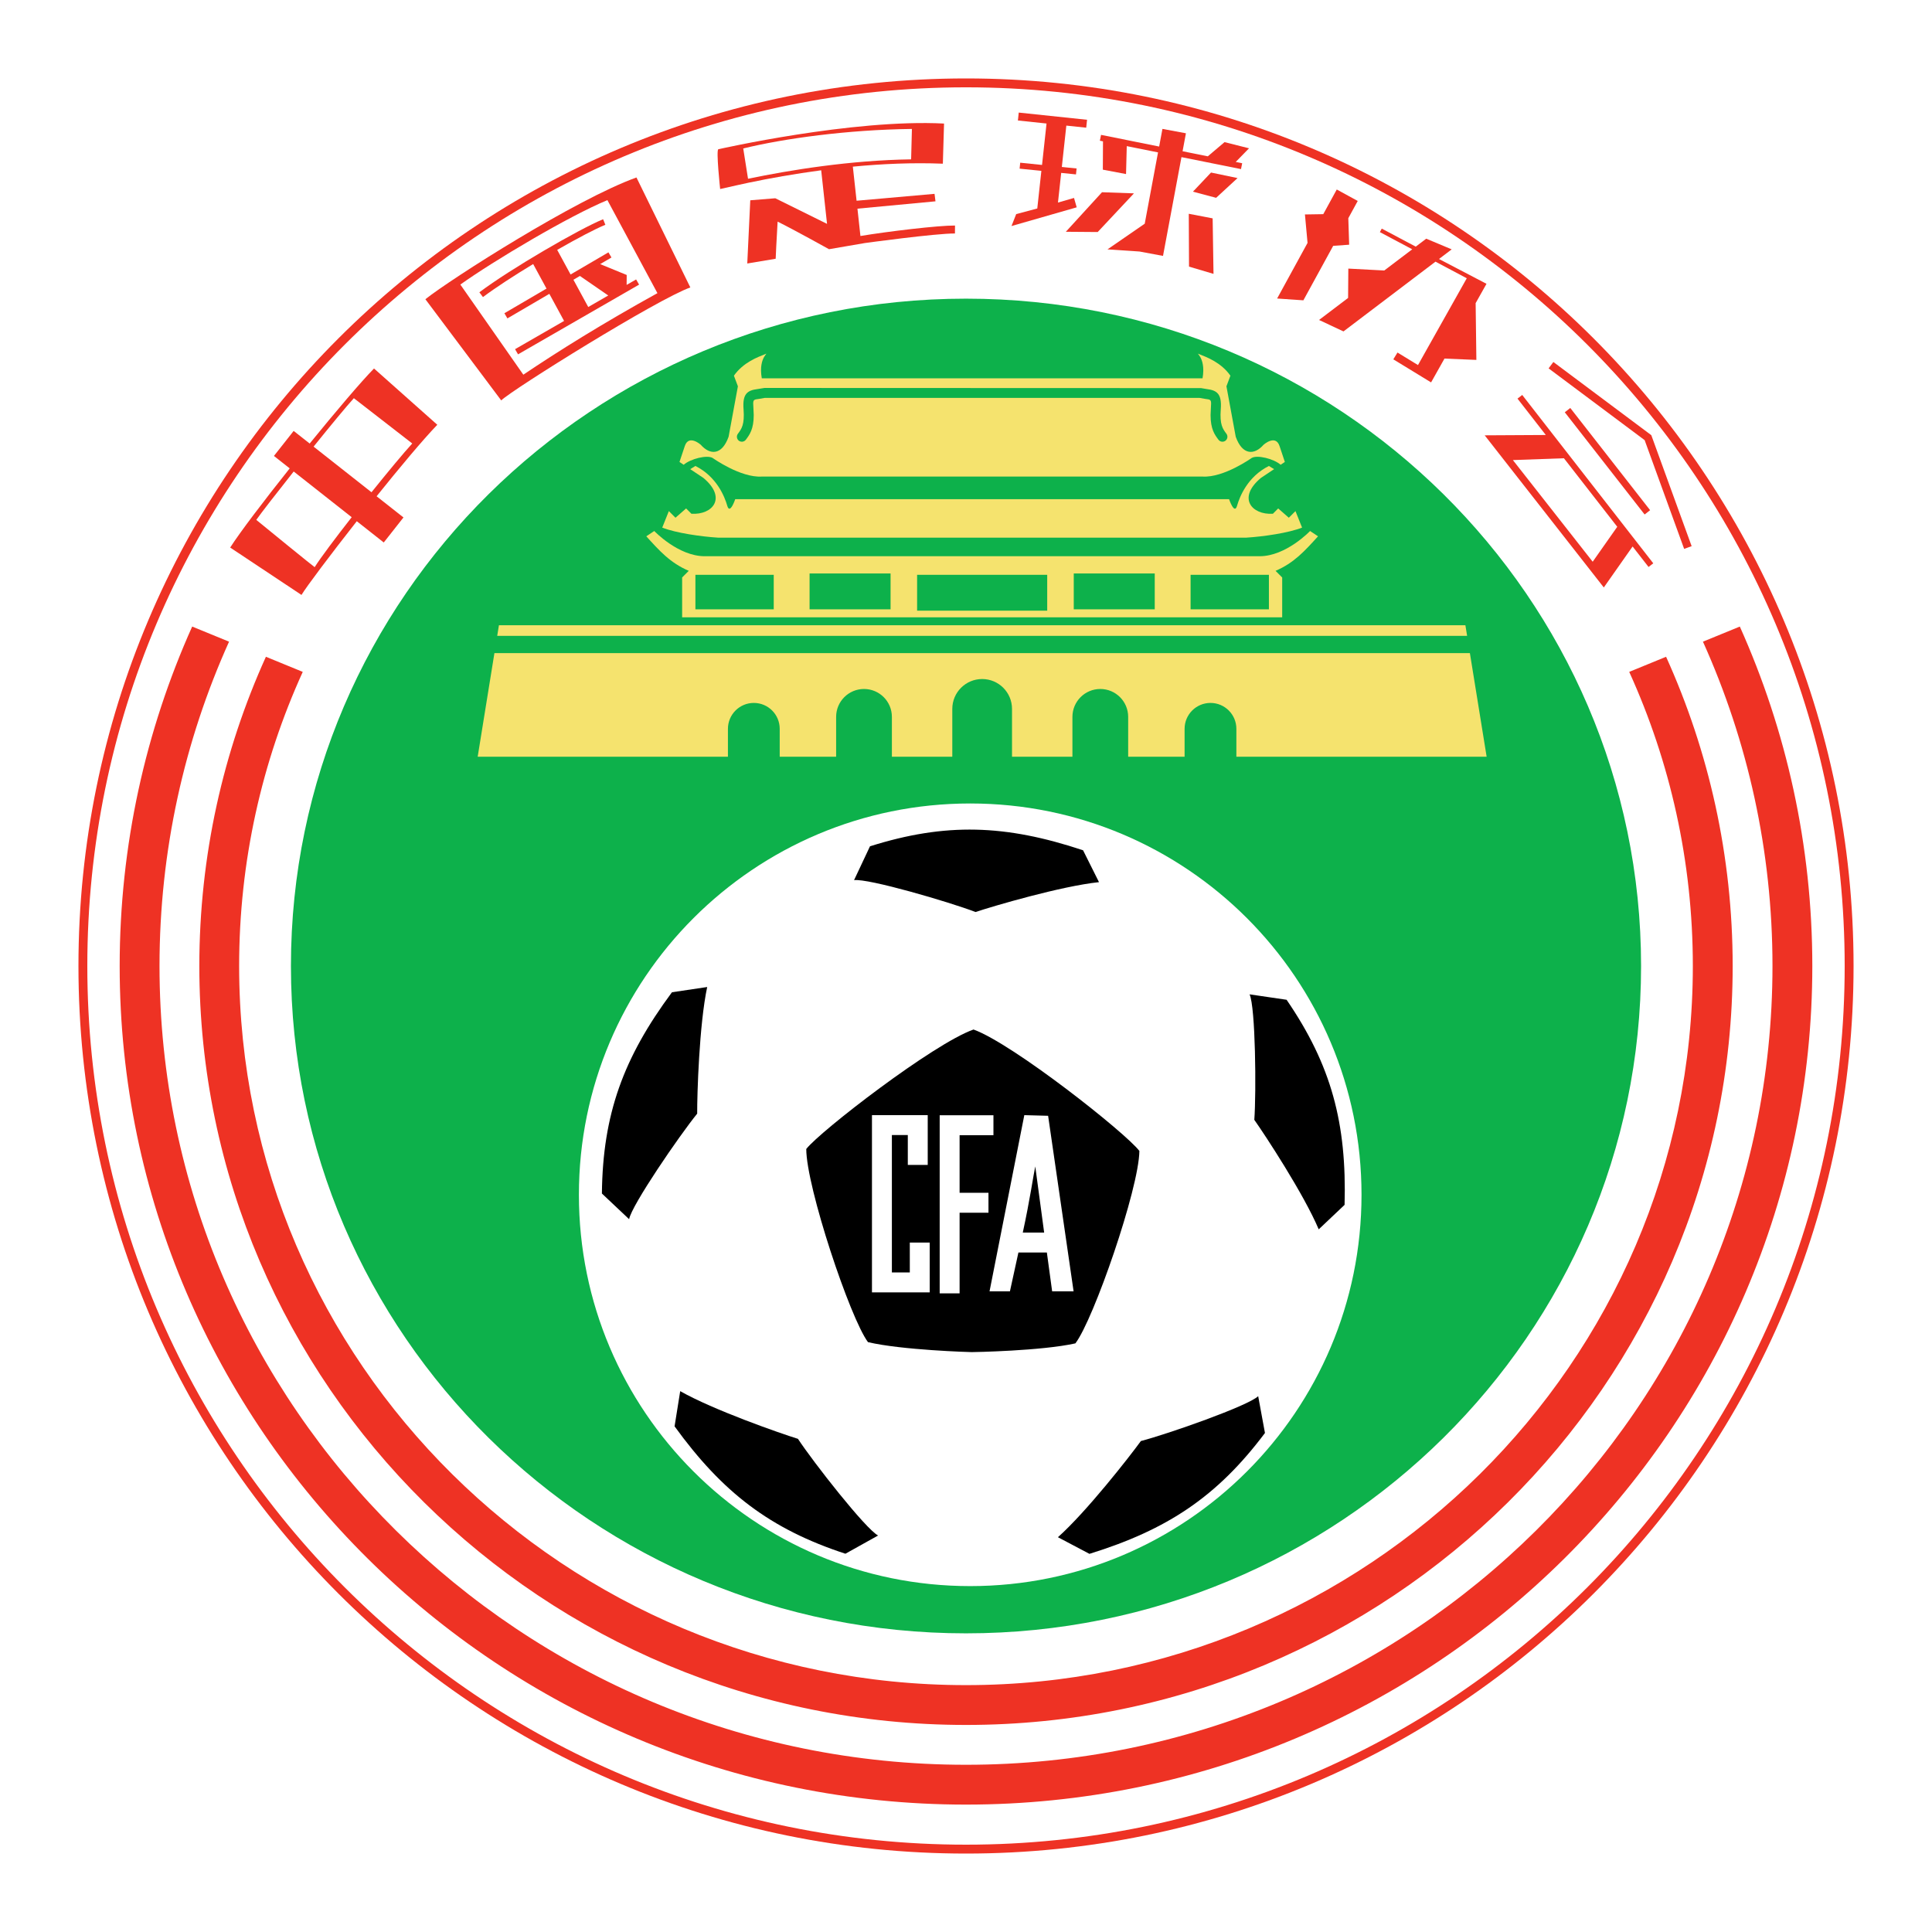 <?xml version="1.0" encoding="utf-8"?>
<!-- Generator: Adobe Illustrator 13.0.0, SVG Export Plug-In . SVG Version: 6.00 Build 14948)  -->
<!DOCTYPE svg PUBLIC "-//W3C//DTD SVG 1.0//EN" "http://www.w3.org/TR/2001/REC-SVG-20010904/DTD/svg10.dtd">
<svg version="1.0" id="Layer_1" xmlns="http://www.w3.org/2000/svg" xmlns:xlink="http://www.w3.org/1999/xlink" x="0px" y="0px"
	 width="192.756px" height="192.756px" viewBox="0 0 192.756 192.756" enable-background="new 0 0 192.756 192.756"
	 xml:space="preserve">
<g>
	<polygon fill-rule="evenodd" clip-rule="evenodd" fill="#FFFFFF" points="0,0 192.756,0 192.756,192.756 0,192.756 0,0 	"/>
	<path fill-rule="evenodd" clip-rule="evenodd" fill="#EE3224" d="M184.93,96.378c0,48.905-39.646,88.552-88.552,88.552
		S7.827,145.283,7.827,96.378c0-48.906,39.646-88.552,88.551-88.552S184.93,47.472,184.93,96.378L184.93,96.378z"/>
	<path fill-rule="evenodd" clip-rule="evenodd" fill="#FFFFFF" d="M184.044,96.378c0,48.417-39.25,87.665-87.666,87.665
		S8.712,144.795,8.712,96.378c0-48.417,39.25-87.666,87.666-87.666S184.044,47.961,184.044,96.378L184.044,96.378L184.044,96.378z
		 M26.53,65.526c-4.267,9.428-6.643,19.87-6.643,30.852c0,41.753,34.313,75.72,76.491,75.72c42.178,0,76.491-33.967,76.491-75.72
		c0-10.982-2.377-21.424-6.644-30.852c-1.246,0.511-2.47,1.013-3.678,1.507c4.076,8.962,6.348,18.896,6.348,29.345
		c0,39.562-32.531,71.747-72.518,71.747c-39.986,0-72.518-32.186-72.518-71.747c0-10.448,2.271-20.382,6.347-29.344
		C29,66.539,27.775,66.037,26.53,65.526L26.53,65.526L26.53,65.526z M180.815,96.378c0-12.048-2.587-23.507-7.233-33.866
		c-1.243,0.509-2.471,1.012-3.679,1.507c4.457,9.894,6.938,20.845,6.938,32.359c0,43.942-36.096,79.694-80.464,79.694
		S15.914,140.32,15.914,96.378c0-11.515,2.482-22.465,6.938-32.359c-1.208-0.495-2.435-0.998-3.678-1.507
		C14.528,72.871,11.94,84.33,11.94,96.378c0,46.134,37.879,83.667,84.438,83.667C142.938,180.045,180.815,142.512,180.815,96.378
		L180.815,96.378z"/>
	<path fill-rule="evenodd" clip-rule="evenodd" fill="#EE3224" d="M164.751,43.418l-9.771-7.302l-0.476,0.636
		c0,0,9.395,7.021,9.582,7.161c0.079,0.218,3.941,10.849,3.941,10.849l0.748-0.271L164.751,43.418L164.751,43.418z"/>
	<polygon fill-rule="evenodd" clip-rule="evenodd" fill="#EE3224" points="156.668,40.704 156.119,41.132 164.083,51.33 
		164.632,50.902 156.668,40.704 	"/>
	<path fill-rule="evenodd" clip-rule="evenodd" fill="#EE3224" d="M151.401,39.77l2.824,3.629l-6.097,0.034l11.884,15.179
		l2.873-4.089l1.591,2.044l0.471-0.366l-13.075-16.796L151.401,39.77L151.401,39.77L151.401,39.77z M161.354,52.557l-2.451,3.487
		l-7.962-10.142l5.091-0.183L161.354,52.557L161.354,52.557z"/>
	<path fill-rule="evenodd" clip-rule="evenodd" fill="#EE3224" d="M134.606,24.414l-0.085-2.644l0.94-1.72l-2.092-1.144
		l-1.346,2.461c-1.828,0.03-1.829,0.029-1.829,0.029l0.26,2.839l-3.035,5.548l2.619,0.18l2.974-5.435L134.606,24.414L134.606,24.414
		z"/>
	<path fill-rule="evenodd" clip-rule="evenodd" fill="#EE3224" d="M148.308,28.316l-4.74-2.476l1.268-0.961l-2.541-1.065
		l-1.047,0.794l-3.39-1.8l-0.186,0.351l3.227,1.714l-2.79,2.115l-3.586-0.19c-0.014,1.621-0.021,2.473-0.023,2.928l-2.899,2.198
		l2.44,1.141l9.179-6.959l3.12,1.657l-4.867,8.66l-2.045-1.25l-0.416,0.678l3.768,2.302l1.336-2.377l3.182,0.133l-0.073-5.664
		L148.308,28.316L148.308,28.316z"/>
	<polygon fill-rule="evenodd" clip-rule="evenodd" fill="#EE3224" points="107.155,19.749 105.554,20.209 105.875,17.25 
		107.351,17.401 107.412,16.809 105.939,16.658 106.389,12.531 108.372,12.74 108.455,11.95 101.64,11.232 101.557,12.022 
		104.413,12.323 103.964,16.456 101.787,16.233 101.726,16.826 103.898,17.048 103.49,20.801 101.386,21.361 100.917,22.552 
		107.423,20.685 107.155,19.749 	"/>
	<polygon fill-rule="evenodd" clip-rule="evenodd" fill="#EE3224" points="118.605,21.329 118.629,26.601 121.072,27.324 
		120.986,21.786 118.605,21.329 	"/>
	<polygon fill-rule="evenodd" clip-rule="evenodd" fill="#EE3224" points="109.947,19.179 106.339,23.124 109.518,23.149 
		113.134,19.292 109.947,19.179 	"/>
	<polygon fill-rule="evenodd" clip-rule="evenodd" fill="#EE3224" points="119.021,19.121 121.333,19.736 123.47,17.766 
		120.824,17.215 119.021,19.121 	"/>
	<path fill-rule="evenodd" clip-rule="evenodd" fill="#EE3224" d="M122.174,14.18c0,0-0.004,0.003-1.67,1.416l-2.518-0.506
		l0.334-1.792l-2.343-0.438l-0.328,1.761l-5.798-1.165l-0.117,0.584l0.312,0.062l-0.016,2.826l2.315,0.438l0.072-2.787l3.12,0.627
		l-1.327,7.113l-3.716,2.561l3.197,0.214l2.343,0.438l1.841-9.855l5.94,1.194l0.118-0.584l-0.644-0.13l1.327-1.36L122.174,14.18
		L122.174,14.18z"/>
	<path fill-rule="evenodd" clip-rule="evenodd" fill="#EE3224" d="M85.548,20.819l7.785-0.733l-0.094-0.746l-7.778,0.688
		l-0.373-3.401c2.903-0.279,5.964-0.417,8.98-0.295l0.119-4.005c-9.144-0.478-22.519,2.564-22.519,2.564
		c-0.239,0.072,0.181,3.969,0.181,3.969c0.652-0.156,2.846-0.634,2.846-0.634c2.059-0.429,4.534-0.878,7.235-1.237l0.584,5.346
		l-5.163-2.554l-2.496,0.202l-0.3,6.306l2.835-0.474c0,0,0.086-2.041,0.193-3.703c1.673,0.827,5.129,2.752,5.129,2.752l3.582-0.616
		c0,0,7.077-0.969,8.981-0.953l0.007-0.794c-1.643-0.014-6.684,0.586-9.437,1.045L85.548,20.819L85.548,20.819L85.548,20.819z
		 M74.631,17.835l-0.478-3.022c4.021-0.99,10.413-1.874,16.829-1.949l-0.079,3.034C84.825,15.988,78.857,16.957,74.631,17.835
		L74.631,17.835z"/>
	<path fill-rule="evenodd" clip-rule="evenodd" fill="#EE3224" d="M42.44,29.853l7.567,10.095
		c1.102-1.083,15.579-10.105,18.868-11.27L63.5,17.707C57.522,19.843,45.04,27.788,42.44,29.853L42.44,29.853L42.44,29.853z
		 M52.213,37.383l-6.284-8.992c3.297-2.357,10.884-6.865,14.672-8.423l4.991,9.28C60.103,32.282,55.709,35.028,52.213,37.383
		L52.213,37.383z"/>
	<path fill-rule="evenodd" clip-rule="evenodd" fill="#EE3224" d="M37.316,36.765c-1.286,1.309-3.812,4.281-6.419,7.487
		l-1.599-1.259l-1.967,2.497l1.573,1.24c-2.585,3.247-4.956,6.362-5.939,7.899l7.114,4.727c0.487-0.812,2.825-3.927,5.518-7.354
		l2.691,2.121l1.967-2.497l-2.682-2.113c2.306-2.873,4.61-5.631,6.057-7.133L37.316,36.765L37.316,36.765L37.316,36.765z
		 M31.393,56.585c0,0-0.297-0.201-5.823-4.717c0.475-0.678,2.001-2.645,3.732-4.826l5.787,4.56
		C33.469,53.673,32.018,55.603,31.393,56.585L31.393,56.585L31.393,56.585z M37.064,49.112l-5.777-4.552
		c1.69-2.097,3.277-4.021,4.018-4.832l5.825,4.518C40.328,45.118,38.743,47.023,37.064,49.112L37.064,49.112z"/>
	<path fill-rule="evenodd" clip-rule="evenodd" fill="#EE3224" d="M55.591,24.93c1.995-1.143,3.813-2.1,4.806-2.504l-0.225-0.552
		c-2.35,0.957-9.255,4.96-12.345,7.289l0.359,0.477c1.236-0.932,3.087-2.133,5.008-3.297l1.331,2.45l-4.202,2.459l0.301,0.514
		l4.186-2.449l1.468,2.703l-4.89,2.816l0.297,0.516l12.077-6.955l-0.297-0.517l-0.946,0.545l0.008-0.991
		c0,0-0.008-0.004-2.648-1.085l1.126-0.659l-0.301-0.514l-3.777,2.21L55.591,24.93L55.591,24.93L55.591,24.93z M57.858,27.532
		l2.828,1.949l-1.997,1.15l-1.478-2.72L57.858,27.532L57.858,27.532z"/>
	<path fill-rule="evenodd" clip-rule="evenodd" fill="#0DB14B" d="M163.73,96.378c0,36.772-30.155,66.581-67.353,66.581
		S29.026,133.15,29.026,96.378c0-36.771,30.154-66.581,67.352-66.581S163.73,59.606,163.73,96.378L163.73,96.378z"/>
	<path fill-rule="evenodd" clip-rule="evenodd" fill="#FFFFFF" d="M135.839,119.205c0,21.561-17.479,39.041-39.041,39.041
		c-21.562,0-39.041-17.48-39.041-39.041c0-21.562,17.479-39.042,39.041-39.042C118.36,80.164,135.839,97.643,135.839,119.205
		L135.839,119.205z"/>
	<path fill-rule="evenodd" clip-rule="evenodd" d="M86.799,84.436c7.548-2.384,13.542-2.175,21.259,0.397
		c1.589,3.179,1.589,3.179,1.589,3.179l0,0c-3.774,0.397-10.53,2.384-12.318,2.98c-2.583-0.993-10.729-3.377-12.12-3.179
		L86.799,84.436L86.799,84.436z"/>
	<path fill-rule="evenodd" clip-rule="evenodd" d="M128.364,99.748c4.471,6.533,6.009,12.33,5.785,20.461
		c-2.581,2.443-2.581,2.443-2.581,2.443l0,0c-1.475-3.498-5.336-9.387-6.425-10.926c0.202-2.758,0.121-11.246-0.473-12.52
		L128.364,99.748L128.364,99.748z"/>
	<path fill-rule="evenodd" clip-rule="evenodd" d="M126.205,142.969c-4.748,6.334-9.741,9.654-17.512,12.059
		c-3.144-1.66-3.144-1.66-3.144-1.66l0,0c2.836-2.52,7.171-8.068,8.277-9.596c2.679-0.695,10.688-3.502,11.703-4.475
		L126.205,142.969L126.205,142.969z"/>
	<path fill-rule="evenodd" clip-rule="evenodd" d="M84.347,155.016c-7.523-2.461-12.273-6.123-17.044-12.711
		c0.561-3.51,0.561-3.51,0.561-3.51l0,0c3.3,1.877,9.947,4.199,11.747,4.758c1.52,2.311,6.75,8.996,7.997,9.645L84.347,155.016
		L84.347,155.016z"/>
	<path fill-rule="evenodd" clip-rule="evenodd" d="M60.052,119.078c0.083-7.916,2.146-13.547,6.989-20.08
		c3.516-0.523,3.516-0.523,3.516-0.523l0,0c-0.796,3.713-1.009,10.75-0.999,12.635c-1.748,2.146-6.548,9.146-6.791,10.529
		L60.052,119.078L60.052,119.078z"/>
	<path fill-rule="evenodd" clip-rule="evenodd" d="M97.13,102.715L97.13,102.715L97.13,102.715L97.13,102.715L97.13,102.715
		c-3.974,1.391-15.298,10.133-16.689,11.92c0,3.775,4.371,16.889,6.159,19.271c3.377,0.795,10.171,0.994,10.348,0.994
		c0.172,0.002,6.955-0.117,10.343-0.871c1.815-2.363,6.341-15.424,6.386-19.199C112.307,113.027,101.087,104.152,97.13,102.715
		L97.13,102.715z"/>
	<path fill-rule="evenodd" clip-rule="evenodd" fill="#FFFFFF" d="M90.772,126.953c-0.693,0-1.095,0-1.789,0
		c0-1.625,0-12.084,0-13.709c0.638,0,0.952,0,1.589,0c0,1.117,0,2.98,0,2.98h1.987v-4.967h-5.563v17.682h5.762v-4.967h-1.987
		C90.772,123.973,90.772,125.836,90.772,126.953L90.772,126.953z"/>
	<path fill-rule="evenodd" clip-rule="evenodd" fill="#FFFFFF" d="M95.739,113.256c1.186,0,3.377,0,3.377,0v-1.986h-5.364v17.77
		h1.987c0,0,0-4.033,0-8.047h2.881v-1.986h-2.881C95.739,116.291,95.739,113.914,95.739,113.256L95.739,113.256z"/>
	<path fill-rule="evenodd" clip-rule="evenodd" fill="#FFFFFF" d="M104.571,111.322l-2.375-0.064l-3.47,17.582h2.034
		c0.181-0.826,0.485-2.225,0.848-3.879h2.838c0.225,1.652,0.414,3.047,0.527,3.879h2.14L104.571,111.322L104.571,111.322
		L104.571,111.322z M102.043,122.975c0.704-3.223,1.067-5.785,1.246-6.602c0.258,1.9,0.619,4.623,0.887,6.602H102.043
		L102.043,122.975z"/>
	<path fill-rule="evenodd" clip-rule="evenodd" fill="#F5E36E" d="M148.322,75.497l-1.67-10.333H49.328l-1.669,10.333
		c0,0,0.006,0,24.967,0v-2.783c0-1.426,1.157-2.583,2.583-2.583c1.427,0,2.583,1.157,2.583,2.583v2.783c1.77,0,3.645,0,5.629,0
		v-3.975c0-1.536,1.246-2.782,2.782-2.782s2.781,1.246,2.781,2.782v3.975c1.917,0,3.928,0,6.027,0v-4.77
		c0-1.646,1.334-2.98,2.979-2.98c1.646,0,2.979,1.334,2.979,2.98v4.77c2.1,0,4.11,0,6.027,0v-3.975c0-1.536,1.245-2.782,2.781-2.782
		s2.781,1.246,2.781,2.782v3.975c1.984,0,3.859,0,5.629,0v-2.783c0-1.426,1.157-2.583,2.583-2.583c1.427,0,2.583,1.157,2.583,2.583
		v2.783C148.316,75.497,148.322,75.497,148.322,75.497L148.322,75.497z"/>
	<path fill-rule="evenodd" clip-rule="evenodd" fill="#F5E36E" d="M146.375,63.442l-0.172-1.06c-39.838,0-56.587,0-96.425,0
		l-0.171,1.06H146.375L146.375,63.442z"/>
	<path fill-rule="evenodd" clip-rule="evenodd" fill="#F5E36E" d="M68.719,56.952l-0.662,0.662v3.974h59.867v-3.974l-0.662-0.662
		c1.854-0.795,2.915-1.987,4.238-3.444c-0.794-0.53-0.794-0.53-0.794-0.53s-2.386,2.517-5.033,2.517c-17.153,0-38.211,0-55.364,0
		c-2.647,0-5.033-2.517-5.033-2.517s0,0-0.795,0.53C65.805,54.965,66.865,56.157,68.719,56.952L68.719,56.952L68.719,56.952z
		 M118.785,57.349h7.814v3.444h-7.814V57.349L118.785,57.349L118.785,57.349z M107.129,57.217h8.08v3.577h-8.08V57.217
		L107.129,57.217L107.129,57.217z M91.5,57.349h12.98v3.576H91.5V57.349L91.5,57.349L91.5,57.349z M80.772,57.217h8.08v3.577h-8.08
		V57.217L80.772,57.217L80.772,57.217z M69.381,57.349h7.815v3.444h-7.815V57.349L69.381,57.349z"/>
	<path fill-rule="evenodd" clip-rule="evenodd" fill="#F5E36E" d="M129.249,50.992l-0.663,0.662l-1.06-0.927l-0.529,0.53
		c-2.119,0.133-3.576-1.589-1.192-3.576l1.312-0.874l-0.518-0.318c-2.119,1.06-2.913,3.046-3.179,3.974
		c-0.265,0.927-0.795-0.662-0.795-0.662c-14.131,0-35.141,0-49.271,0c0,0-0.529,1.589-0.794,0.662s-1.06-2.914-3.179-3.974
		l-0.517,0.318l1.311,0.874c2.384,1.987,0.927,3.709-1.192,3.576l-0.53-0.53l-1.06,0.927l-0.662-0.662l-0.659,1.647
		c1.363,0.54,3.877,0.896,5.56,1.002h52.715c1.683-0.105,4.196-0.462,5.561-1.002L129.249,50.992L129.249,50.992z"/>
	<path fill-rule="evenodd" clip-rule="evenodd" fill="#F5E36E" d="M71.103,45.693c0,0,2.782,1.987,4.901,1.854h43.974
		c2.118,0.132,4.9-1.854,4.9-1.854c0.551-0.331,2.202,0.074,2.893,0.677l0.419-0.28l-0.53-1.589
		c-0.397-1.192-1.589-0.132-1.589-0.132c-0.928,1.06-2.12,1.06-2.782-0.795l-0.927-5.033l0.397-1.059
		c-0.928-1.325-2.385-1.855-3.046-2.12c-0.663-0.265,0.661,0.133,0.265,2.384H76.004c-0.397-2.251,0.927-2.649,0.265-2.384
		s-2.119,0.795-3.046,2.12l0.397,1.059l-0.927,5.033c-0.662,1.854-1.854,1.854-2.781,0.795c0,0-1.192-1.06-1.589,0.132l-0.53,1.589
		l0.419,0.28C68.902,45.768,70.552,45.363,71.103,45.693L71.103,45.693L71.103,45.693z M73.62,43.276
		c0.366-0.488,0.682-0.91,0.564-2.446c-0.119-1.54,0.377-1.885,1.395-2.013l0.689-0.111l43.564,0.015l0.569,0.096
		c1.018,0.127,1.513,0.473,1.395,2.013c-0.118,1.536,0.198,1.958,0.564,2.446c0.164,0.219,0.12,0.531-0.099,0.695
		c-0.221,0.164-0.532,0.12-0.696-0.1c-0.371-0.496-0.786-1.049-0.786-2.457c0-0.202,0.053-1.024,0.053-1.146
		c0-0.396-0.115-0.411-0.554-0.466c0,0-0.469-0.081-0.601-0.104c-0.061,0-43.316,0-43.376,0c-0.132,0.023-0.601,0.104-0.601,0.104
		c-0.438,0.055-0.554,0.069-0.554,0.466c0,0.122,0.053,0.944,0.053,1.146c0,1.408-0.415,1.961-0.786,2.457
		c-0.165,0.219-0.477,0.264-0.696,0.1C73.5,43.807,73.456,43.496,73.62,43.276L73.62,43.276z"/>
</g>
</svg>
